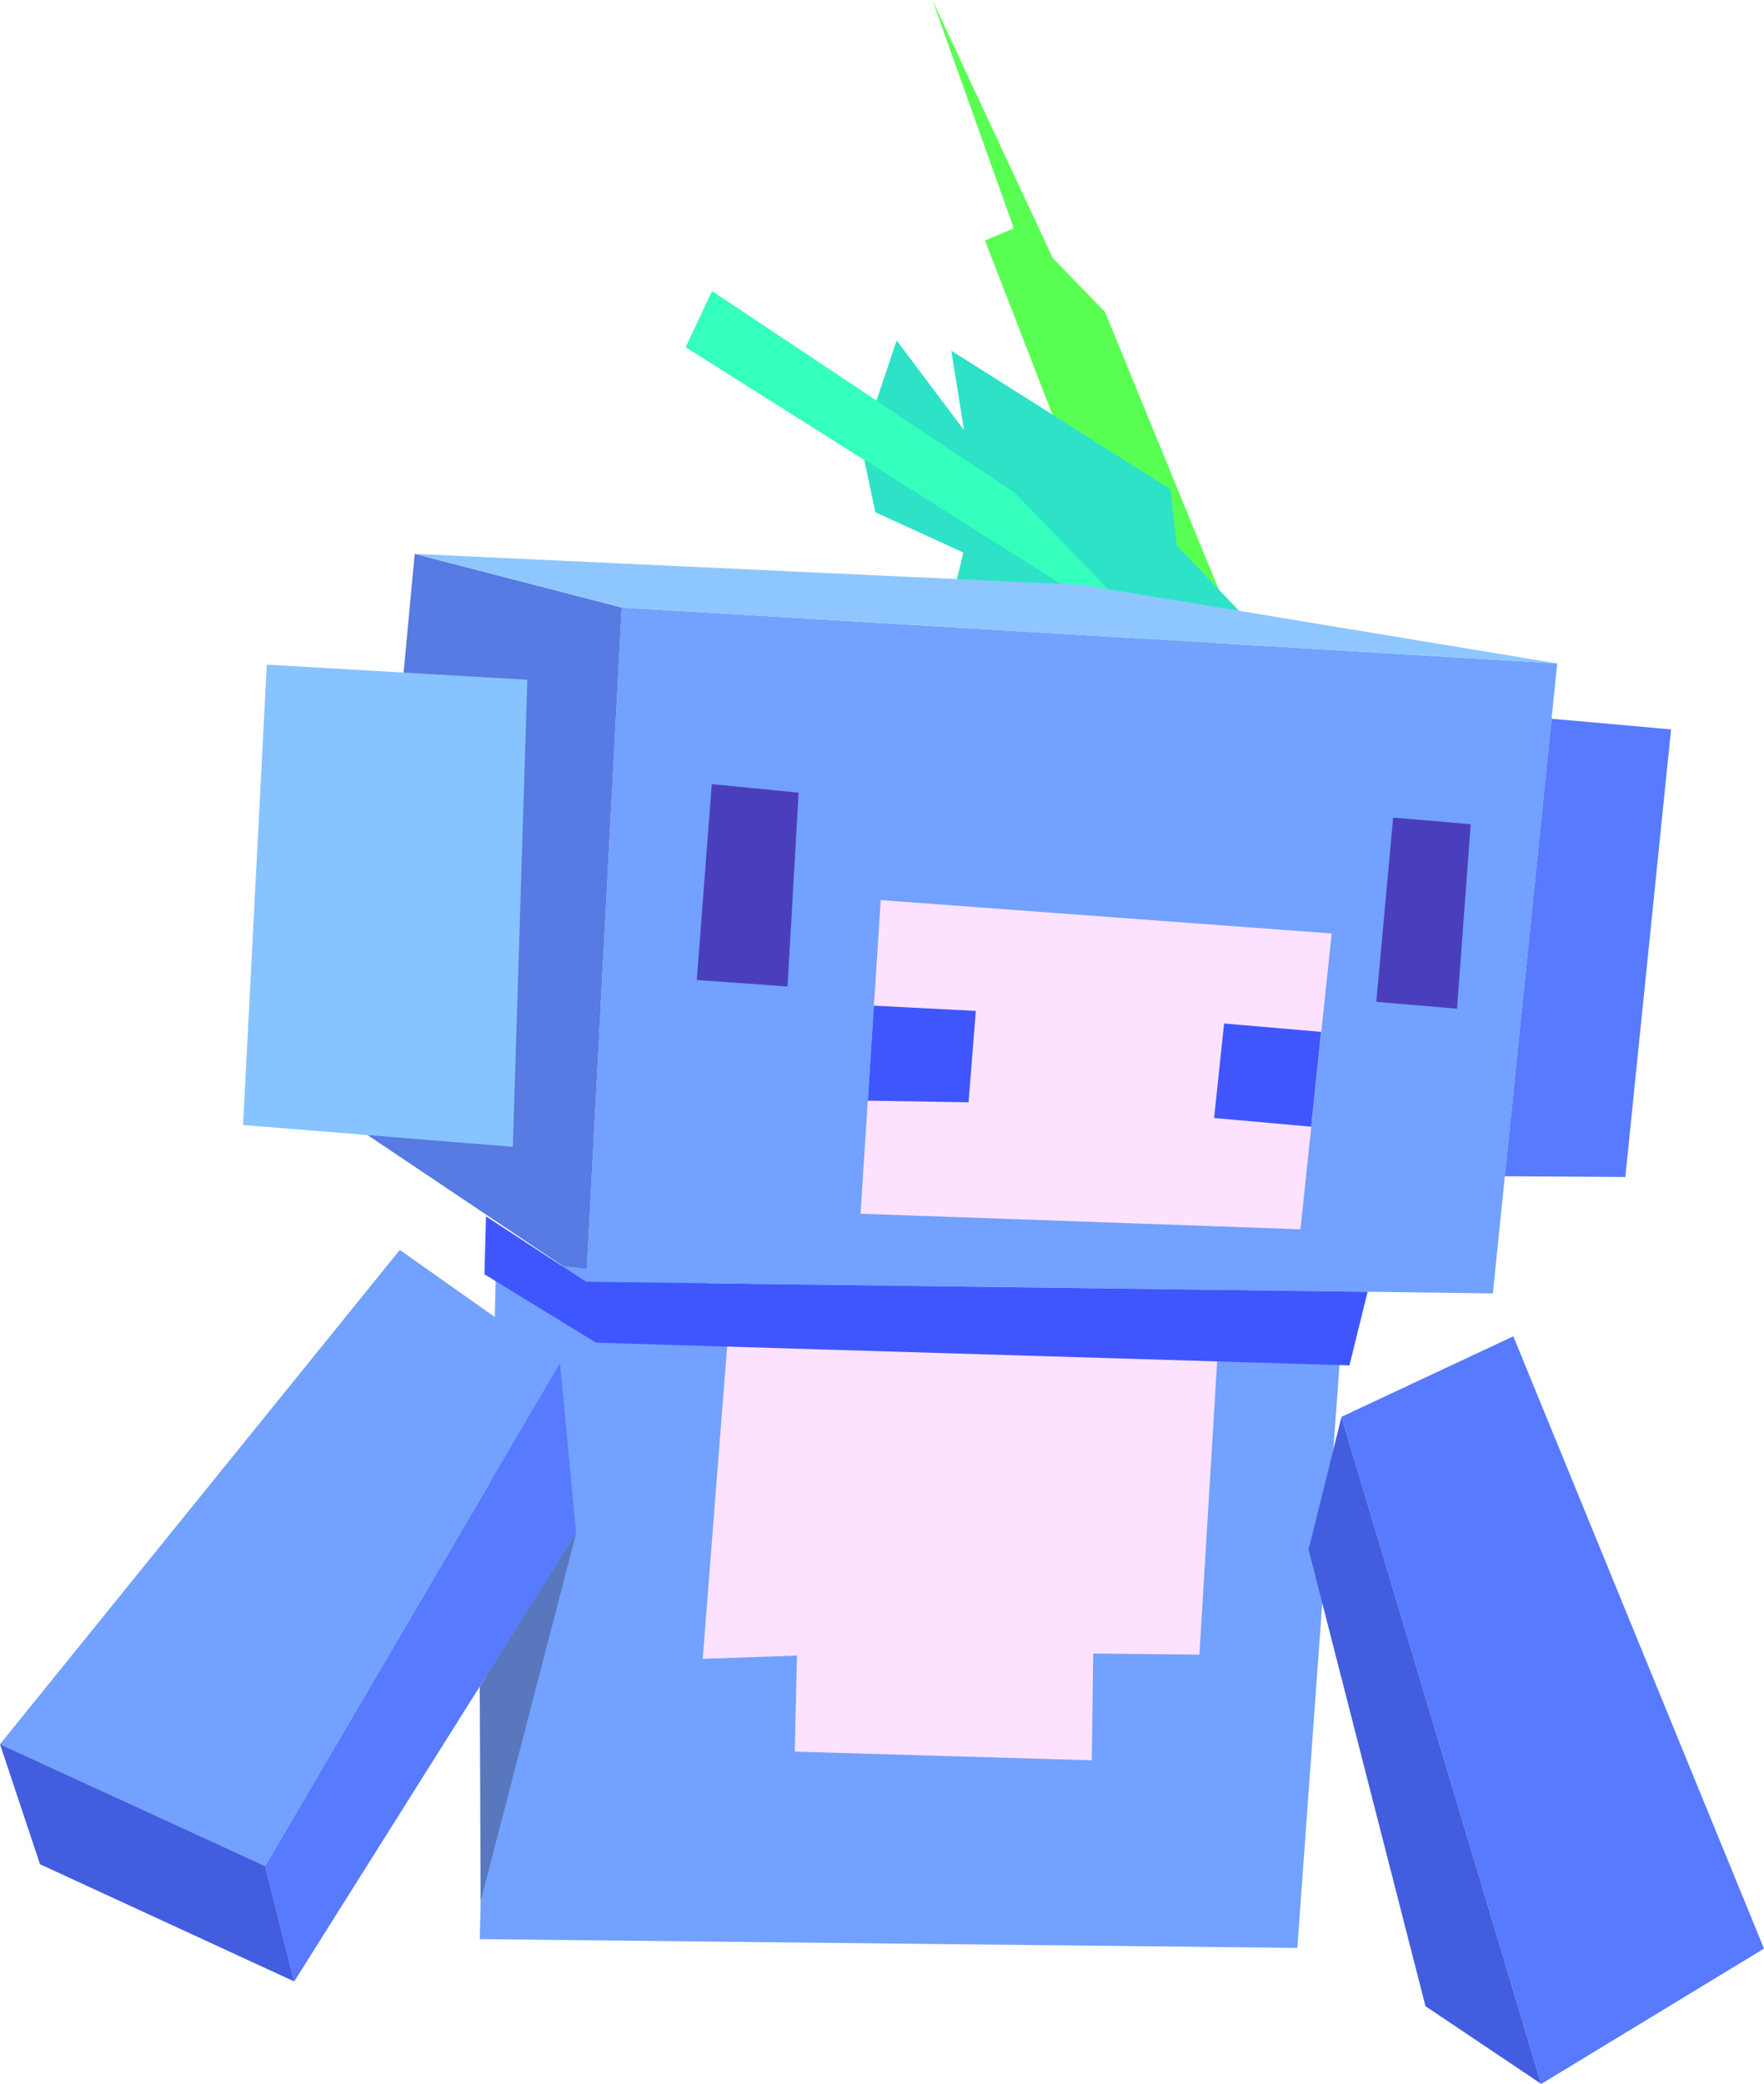 <?xml version="1.0" encoding="UTF-8"?>
<svg xmlns="http://www.w3.org/2000/svg" viewBox="0 0 353.61 417.67">
	<defs>
		<style>
		.cls-1 {
			fill: #72a1ff;
		}
	
		.cls-2 {
			fill: #5877bc;
		}
	
		.cls-3 {
			fill: #2ee2c7;
		}
	
		.cls-4 {
			fill: #577aff;
		}
	
		.cls-5 {
			fill: #34ffbc;
		}
	
		.cls-6 {
			fill: #8ec7ff;
		}
	
		.cls-7 {
			fill: #87c4ff;
		}
	
		.cls-8 {
			fill: #3f56ff;
		}
	
		.cls-9 {
			fill: #493fbd;
		}
	
		.cls-10 {
			fill: #435ddf;
		}
	
		.cls-11 {
			fill: #577ae3;
		}
	
		.cls-12 {
			fill: #5aff53;
		}
	
		.cls-13 {
			fill: #fce2ff;
		}
		</style>
	</defs>
	<polygon class="cls-12" points="244.08 136.83 243.01 129.07 247.72 126.48 221.49 62.48 211.06 51.76 186.9 0 203.22 45.76 197.45 48.2 228.84 129.24 244.08 136.83"/>
	<polygon class="cls-3" points="175.69 80.32 142.75 58.38 137.47 69.58 173.24 92.15 175.48 102.68 193.11 110.74 189.85 124.33 252.96 127.25 235.91 109.3 234.65 98.06 190.69 70.28 193.25 86.21 179.74 68.23 175.69 80.32"/>
	<polygon class="cls-5" points="142.75 58.38 137.47 69.58 234.58 130.85 203.43 98.79 142.75 58.38"/>
	<polygon class="cls-1" points="299.26 259.23 312.16 132.97 124.62 121.76 117.5 256.89 299.26 259.23"/>
	<polygon class="cls-11" points="83.13 111.01 124.62 121.76 117.5 256.89 72.32 226.58 83.13 111.01"/>
	<polygon class="cls-7" points="105.71 136.24 53.48 133.21 48.72 225.48 102.8 229.85 105.71 136.24"/>
	<polygon class="cls-13" points="266.95 187.09 176.55 180.4 172.5 243.26 260.69 246.38 266.95 187.09"/>
	<polygon class="cls-6" points="312.16 132.97 217.03 117.24 83.13 111.01 124.62 121.76 312.16 132.97"/>
	<polygon class="cls-4" points="311.03 144.05 334.98 146.19 325.81 235.9 301.66 235.75 311.03 144.05"/>
	<polygon class="cls-9" points="294.82 165.19 292.07 202.17 275.89 200.79 279.27 163.87 294.82 165.19"/>
	<polygon class="cls-9" points="160.09 158.87 157.87 197.72 139.68 196.41 142.68 157.16 160.09 158.87"/>
	<polygon class="cls-8" points="264.83 206.81 245.38 205.13 243.38 224.07 262.84 225.82 264.83 206.81"/>
	<polygon class="cls-8" points="195.61 202.61 194.16 220.93 173.96 220.6 175.18 201.56 195.61 202.61"/>
	<polygon class="cls-1" points="268.59 272.5 260.06 390.41 96.17 388.65 99.47 252.11 268.59 272.5"/>
	<polygon class="cls-13" points="244.28 268.07 240.43 331.63 219.15 331.41 218.86 352.81 159.31 351.07 159.76 331.81 140.86 332.48 145.9 268.12 244.28 268.07"/>
	<polygon class="cls-8" points="274.15 258.91 270.51 273.66 119.47 269.1 97.11 255.39 97.42 243.79 117.5 256.89 274.15 258.91"/>
	<polygon class="cls-1" points="112.26 273.18 80.14 250.52 0 349.58 53.15 374 112.26 273.18"/>
	<polygon class="cls-10" points="262.31 310.57 285.75 402.09 308.96 417.67 268.92 283.96 262.31 310.57"/>
	<polygon class="cls-4" points="303.36 267.83 268.92 283.96 308.96 417.67 353.61 390.55 303.36 267.83"/>
	<polygon class="cls-4" points="58.98 397.13 53.15 374 112.26 273.18 115.48 307.33 58.98 397.13"/>
	<polygon class="cls-10" points="8.02 373.64 0 349.58 53.15 374 58.98 397.13 8.02 373.64"/>
	<polygon class="cls-2" points="115.48 307.33 96.17 338.02 96.35 381.04 115.48 307.33"/>
</svg>